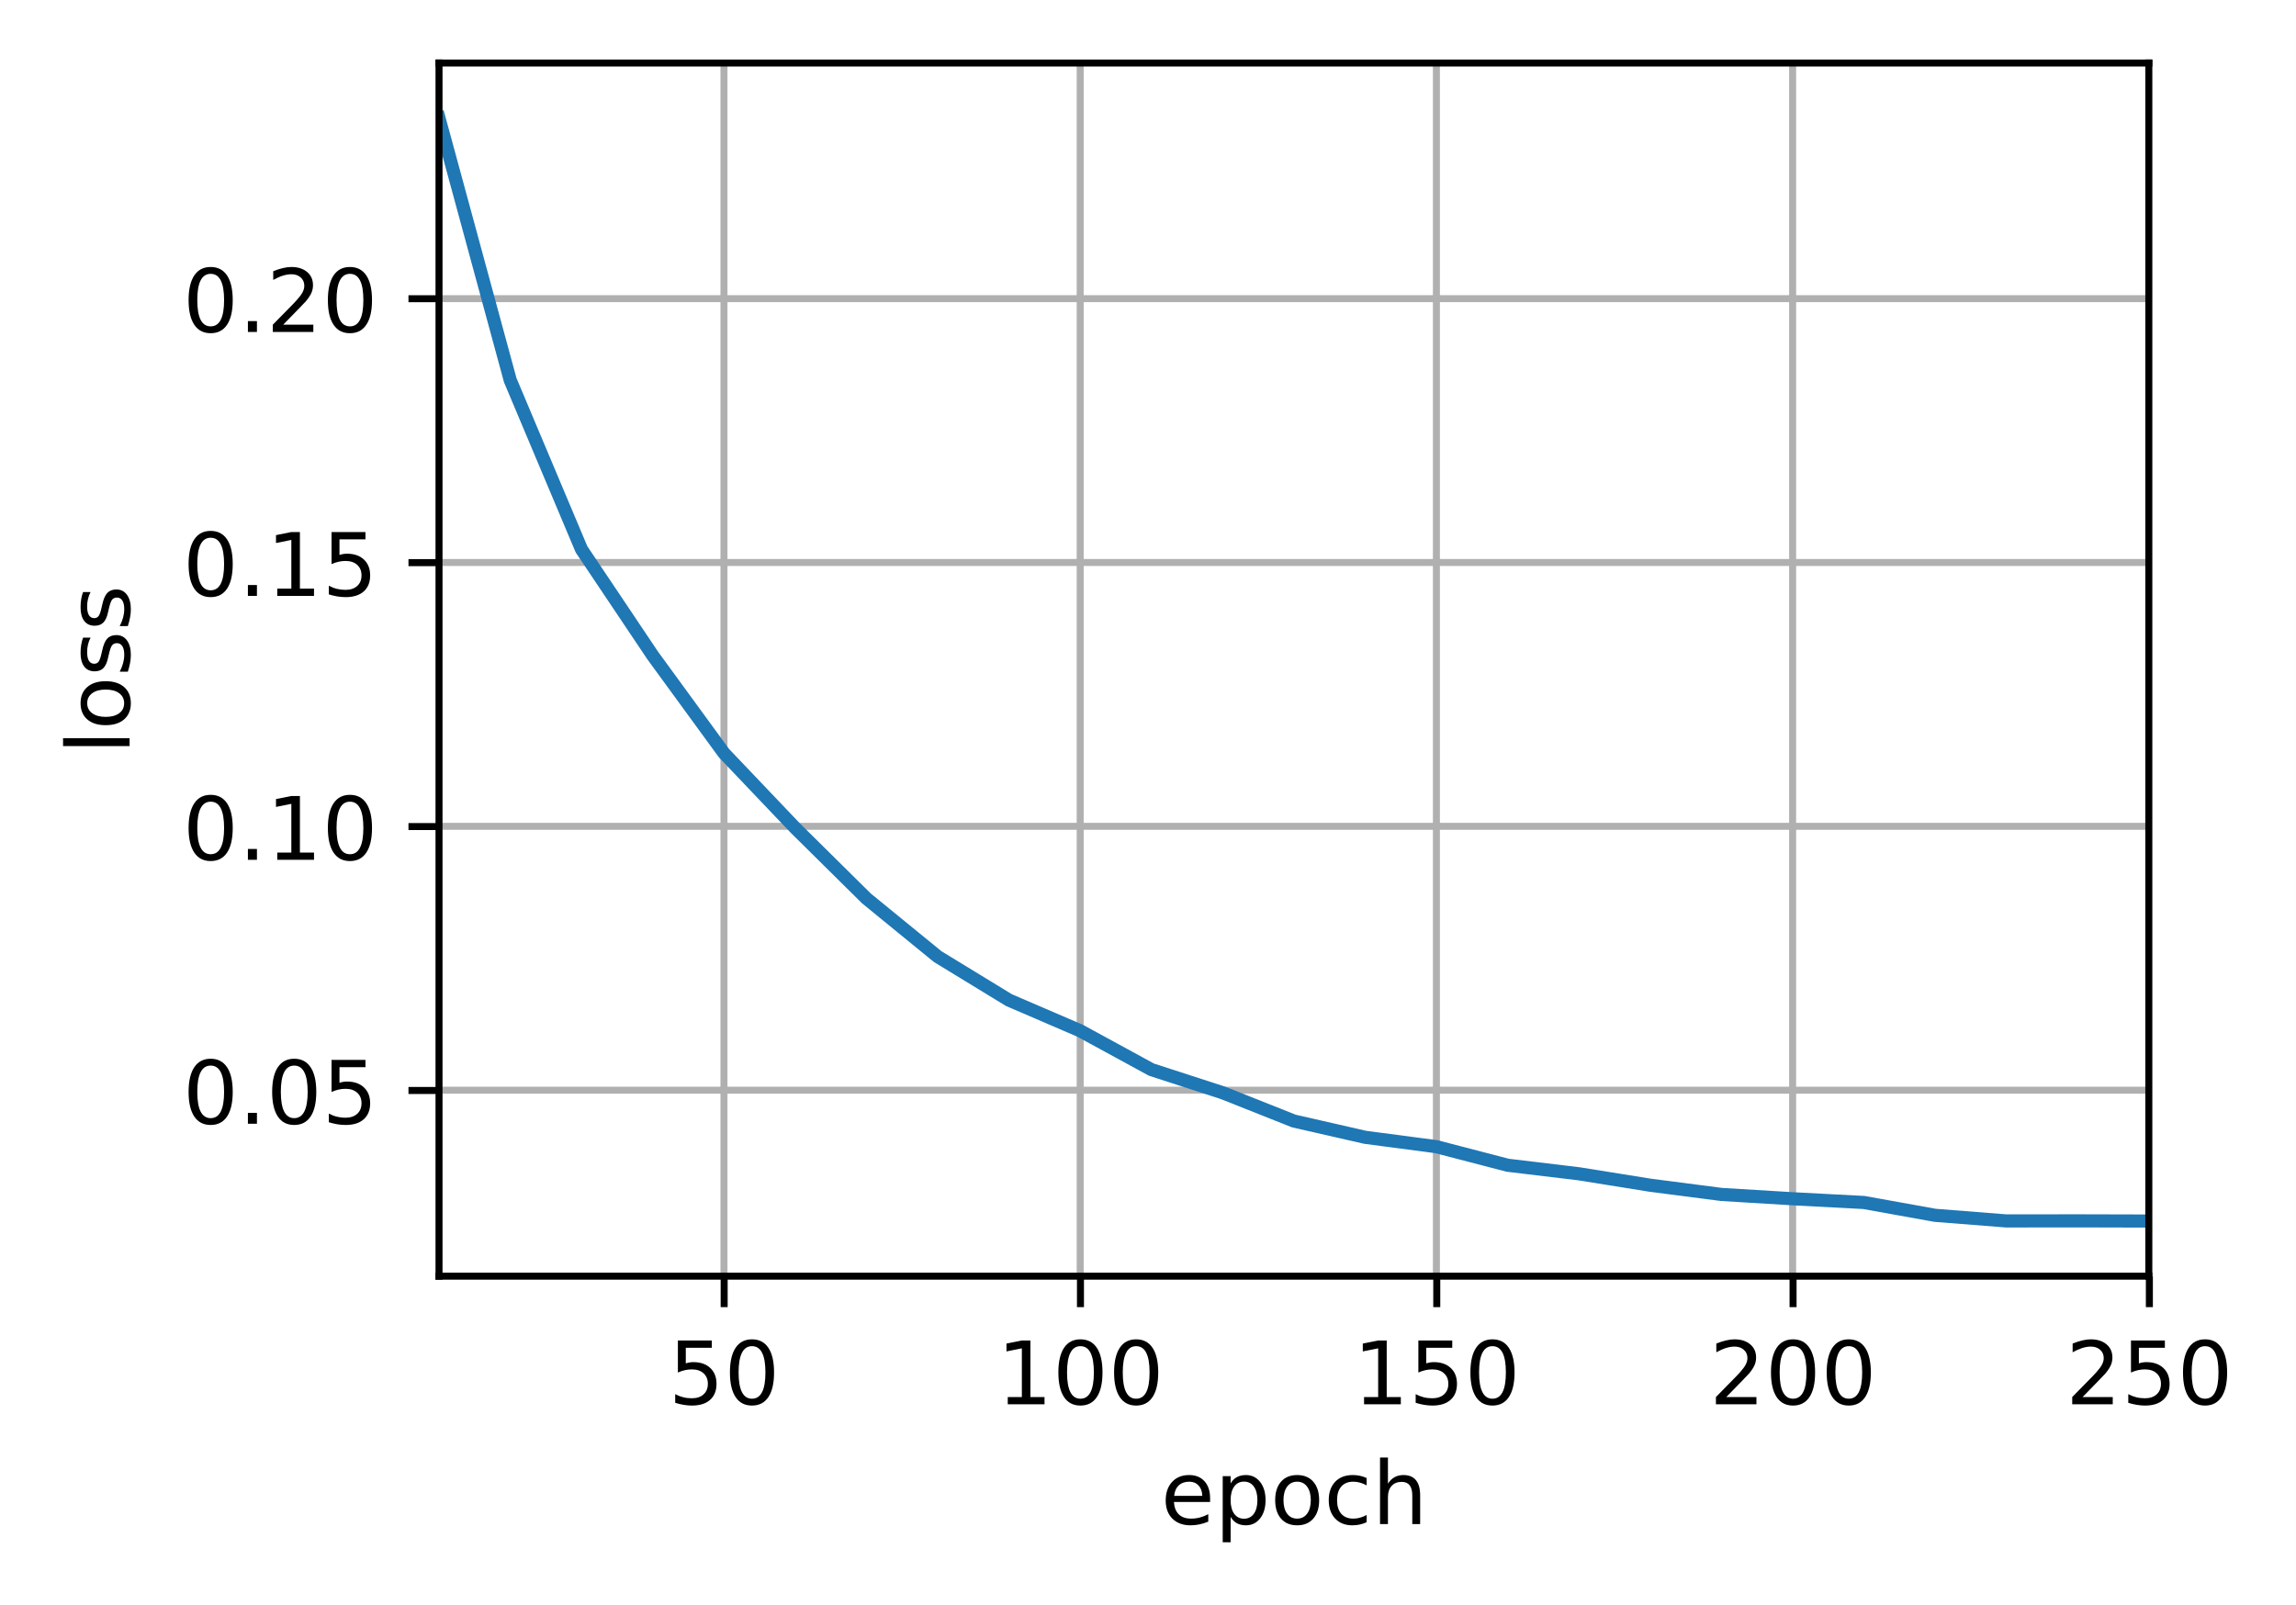 <?xml version="1.0" encoding="UTF-8"?>
<svg xmlns="http://www.w3.org/2000/svg" xmlns:xlink="http://www.w3.org/1999/xlink" width="349.583" height="244.475" viewBox="0 0 349.583 244.475" version="1.1">
<rect x="0" y="0" width="349.583" height="244.475" fill="#333333" stroke="none"/>
<defs>
<clipPath id="clip1">
  <path d="M 109 9.602 L 112 9.602 L 112 194.398 L 109 194.398 Z M 109 9.602 "/>
</clipPath>
<clipPath id="clip2">
  <path d="M 163 9.602 L 166 9.602 L 166 194.398 L 163 194.398 Z M 163 9.602 "/>
</clipPath>
<clipPath id="clip3">
  <path d="M 218 9.602 L 220 9.602 L 220 194.398 L 218 194.398 Z M 218 9.602 "/>
</clipPath>
<clipPath id="clip4">
  <path d="M 272 9.602 L 274 9.602 L 274 194.398 L 272 194.398 Z M 272 9.602 "/>
</clipPath>
<clipPath id="clip5">
  <path d="M 326 9.602 L 327.258 9.602 L 327.258 194.398 L 326 194.398 Z M 326 9.602 "/>
</clipPath>
<clipPath id="clip6">
  <path d="M 66.859 165 L 327.258 165 L 327.258 167 L 66.859 167 Z M 66.859 165 "/>
</clipPath>
<clipPath id="clip7">
  <path d="M 66.859 125 L 327.258 125 L 327.258 127 L 66.859 127 Z M 66.859 125 "/>
</clipPath>
<clipPath id="clip8">
  <path d="M 66.859 84 L 327.258 84 L 327.258 87 L 66.859 87 Z M 66.859 84 "/>
</clipPath>
<clipPath id="clip9">
  <path d="M 66.859 44 L 327.258 44 L 327.258 47 L 66.859 47 Z M 66.859 44 "/>
</clipPath>
<clipPath id="clip10">
  <path d="M 66.859 16 L 327.258 16 L 327.258 188 L 66.859 188 Z M 66.859 16 "/>
</clipPath>
</defs>
<g id="surface1">
<path style=" stroke:none;fill-rule:nonzero;fill:rgb(100%,100%,100%);fill-opacity:1;" d="M 0 244.477 L 349.582 244.477 L 349.582 0 L 0 0 Z M 0 244.477 "/>
<path style=" stroke:none;fill-rule:nonzero;fill:rgb(100%,100%,100%);fill-opacity:1;" d="M 66.859 194.398 L 327.258 194.398 L 327.258 9.602 L 66.859 9.602 Z M 66.859 194.398 "/>
<g clip-path="url(#clip1)" clip-rule="nonzero">
<path style="fill:none;stroke-width:0.8;stroke-linecap:square;stroke-linejoin:round;stroke:rgb(69.02%,69.02%,69.02%);stroke-opacity:1;stroke-miterlimit:4;" d="M 82.693 145.799 L 82.693 7.201 " transform="matrix(1.333,0,0,1.333,0,0)"/>
</g>
<path style="fill:none;stroke-width:0.8;stroke-linecap:butt;stroke-linejoin:round;stroke:rgb(0%,0%,0%);stroke-opacity:1;stroke-miterlimit:4;" d="M -0 -0.001 L -0 3.5 " transform="matrix(1.333,0,0,1.333,110.258,194.4)"/>
<path style=" stroke:none;fill-rule:nonzero;fill:rgb(0%,0%,0%);fill-opacity:1;" d="M 103.215 204.145 L 108.379 204.145 L 108.379 205.254 L 104.418 205.254 L 104.418 207.633 C 104.609 207.566 104.801 207.52 104.988 207.488 C 105.18 207.457 105.371 207.441 105.566 207.441 C 106.648 207.441 107.508 207.738 108.141 208.332 C 108.777 208.926 109.094 209.73 109.094 210.746 C 109.094 211.793 108.77 212.605 108.117 213.184 C 107.465 213.766 106.547 214.055 105.363 214.055 C 104.953 214.055 104.539 214.02 104.113 213.949 C 103.691 213.879 103.254 213.777 102.805 213.637 L 102.805 212.316 C 103.195 212.527 103.598 212.684 104.016 212.789 C 104.43 212.895 104.871 212.945 105.336 212.945 C 106.086 212.945 106.68 212.75 107.117 212.355 C 107.559 211.961 107.777 211.422 107.777 210.746 C 107.777 210.07 107.559 209.535 107.117 209.141 C 106.68 208.742 106.086 208.547 105.336 208.547 C 104.984 208.547 104.633 208.586 104.285 208.664 C 103.934 208.742 103.578 208.863 103.215 209.027 Z M 103.215 204.145 "/>
<path style=" stroke:none;fill-rule:nonzero;fill:rgb(0%,0%,0%);fill-opacity:1;" d="M 114.496 205.012 C 113.82 205.012 113.309 205.344 112.969 206.012 C 112.629 206.676 112.457 207.676 112.457 209.016 C 112.457 210.348 112.629 211.348 112.969 212.012 C 113.309 212.68 113.82 213.012 114.496 213.012 C 115.176 213.012 115.688 212.68 116.027 212.012 C 116.371 211.348 116.543 210.348 116.543 209.016 C 116.543 207.676 116.371 206.676 116.027 206.012 C 115.688 205.344 115.176 205.012 114.496 205.012 Z M 114.496 203.969 C 115.586 203.969 116.418 204.398 116.992 205.262 C 117.57 206.125 117.855 207.375 117.855 209.016 C 117.855 210.652 117.57 211.898 116.992 212.762 C 116.418 213.625 115.586 214.055 114.496 214.055 C 113.406 214.055 112.574 213.625 112 212.762 C 111.426 211.898 111.137 210.652 111.137 209.016 C 111.137 207.375 111.426 206.125 112 205.262 C 112.574 204.398 113.406 203.969 114.496 203.969 Z M 114.496 203.969 "/>
<g clip-path="url(#clip2)" clip-rule="nonzero">
<path style="fill:none;stroke-width:0.8;stroke-linecap:square;stroke-linejoin:round;stroke:rgb(69.02%,69.02%,69.02%);stroke-opacity:1;stroke-miterlimit:4;" d="M 123.381 145.799 L 123.381 7.201 " transform="matrix(1.333,0,0,1.333,0,0)"/>
</g>
<path style="fill:none;stroke-width:0.8;stroke-linecap:butt;stroke-linejoin:round;stroke:rgb(0%,0%,0%);stroke-opacity:1;stroke-miterlimit:4;" d="M -0 -0.001 L -0 3.5 " transform="matrix(1.333,0,0,1.333,164.508,194.4)"/>
<path style=" stroke:none;fill-rule:nonzero;fill:rgb(0%,0%,0%);fill-opacity:1;" d="M 153.438 212.758 L 155.586 212.758 L 155.586 205.34 L 153.246 205.809 L 153.246 204.613 L 155.574 204.145 L 156.887 204.145 L 156.887 212.758 L 159.035 212.758 L 159.035 213.863 L 153.438 213.863 Z M 153.438 212.758 "/>
<path style=" stroke:none;fill-rule:nonzero;fill:rgb(0%,0%,0%);fill-opacity:1;" d="M 164.504 205.012 C 163.828 205.012 163.32 205.344 162.977 206.012 C 162.637 206.676 162.465 207.676 162.465 209.016 C 162.465 210.348 162.637 211.348 162.977 212.012 C 163.32 212.68 163.828 213.012 164.504 213.012 C 165.188 213.012 165.695 212.68 166.039 212.012 C 166.379 211.348 166.551 210.348 166.551 209.016 C 166.551 207.676 166.379 206.676 166.039 206.012 C 165.695 205.344 165.188 205.012 164.504 205.012 Z M 164.504 203.969 C 165.594 203.969 166.426 204.398 167 205.262 C 167.578 206.125 167.863 207.375 167.863 209.016 C 167.863 210.652 167.578 211.898 167 212.762 C 166.426 213.625 165.594 214.055 164.504 214.055 C 163.414 214.055 162.582 213.625 162.008 212.762 C 161.434 211.898 161.145 210.652 161.145 209.016 C 161.145 207.375 161.434 206.125 162.008 205.262 C 162.582 204.398 163.414 203.969 164.504 203.969 Z M 164.504 203.969 "/>
<path style=" stroke:none;fill-rule:nonzero;fill:rgb(0%,0%,0%);fill-opacity:1;" d="M 172.988 205.012 C 172.312 205.012 171.801 205.344 171.461 206.012 C 171.121 206.676 170.949 207.676 170.949 209.016 C 170.949 210.348 171.121 211.348 171.461 212.012 C 171.801 212.68 172.312 213.012 172.988 213.012 C 173.668 213.012 174.18 212.68 174.52 212.012 C 174.863 211.348 175.031 210.348 175.031 209.016 C 175.031 207.676 174.863 206.676 174.52 206.012 C 174.18 205.344 173.668 205.012 172.988 205.012 Z M 172.988 203.969 C 174.078 203.969 174.91 204.398 175.484 205.262 C 176.059 206.125 176.348 207.375 176.348 209.016 C 176.348 210.652 176.059 211.898 175.484 212.762 C 174.91 213.625 174.078 214.055 172.988 214.055 C 171.898 214.055 171.066 213.625 170.492 212.762 C 169.918 211.898 169.629 210.652 169.629 209.016 C 169.629 207.375 169.918 206.125 170.492 205.262 C 171.066 204.398 171.898 203.969 172.988 203.969 Z M 172.988 203.969 "/>
<g clip-path="url(#clip3)" clip-rule="nonzero">
<path style="fill:none;stroke-width:0.8;stroke-linecap:square;stroke-linejoin:round;stroke:rgb(69.02%,69.02%,69.02%);stroke-opacity:1;stroke-miterlimit:4;" d="M 164.068 145.799 L 164.068 7.201 " transform="matrix(1.333,0,0,1.333,0,0)"/>
</g>
<path style="fill:none;stroke-width:0.8;stroke-linecap:butt;stroke-linejoin:round;stroke:rgb(0%,0%,0%);stroke-opacity:1;stroke-miterlimit:4;" d="M -0 -0.001 L -0 3.5 " transform="matrix(1.333,0,0,1.333,218.758,194.4)"/>
<path style=" stroke:none;fill-rule:nonzero;fill:rgb(0%,0%,0%);fill-opacity:1;" d="M 207.688 212.758 L 209.836 212.758 L 209.836 205.34 L 207.496 205.809 L 207.496 204.613 L 209.824 204.145 L 211.137 204.145 L 211.137 212.758 L 213.285 212.758 L 213.285 213.863 L 207.688 213.863 Z M 207.688 212.758 "/>
<path style=" stroke:none;fill-rule:nonzero;fill:rgb(0%,0%,0%);fill-opacity:1;" d="M 215.957 204.145 L 221.117 204.145 L 221.117 205.254 L 217.16 205.254 L 217.16 207.633 C 217.352 207.566 217.539 207.52 217.73 207.488 C 217.922 207.457 218.113 207.441 218.305 207.441 C 219.391 207.441 220.25 207.738 220.883 208.332 C 221.52 208.926 221.836 209.73 221.836 210.746 C 221.836 211.793 221.508 212.605 220.859 213.184 C 220.207 213.766 219.289 214.055 218.105 214.055 C 217.695 214.055 217.281 214.02 216.855 213.949 C 216.434 213.879 215.996 213.777 215.547 213.637 L 215.547 212.316 C 215.938 212.527 216.34 212.684 216.758 212.789 C 217.172 212.895 217.613 212.945 218.078 212.945 C 218.828 212.945 219.422 212.75 219.859 212.355 C 220.301 211.961 220.52 211.422 220.52 210.746 C 220.52 210.07 220.301 209.535 219.859 209.141 C 219.422 208.742 218.828 208.547 218.078 208.547 C 217.727 208.547 217.375 208.586 217.023 208.664 C 216.676 208.742 216.32 208.863 215.957 209.027 Z M 215.957 204.145 "/>
<path style=" stroke:none;fill-rule:nonzero;fill:rgb(0%,0%,0%);fill-opacity:1;" d="M 227.238 205.012 C 226.562 205.012 226.051 205.344 225.711 206.012 C 225.371 206.676 225.199 207.676 225.199 209.016 C 225.199 210.348 225.371 211.348 225.711 212.012 C 226.051 212.68 226.562 213.012 227.238 213.012 C 227.918 213.012 228.43 212.68 228.77 212.012 C 229.113 211.348 229.281 210.348 229.281 209.016 C 229.281 207.676 229.113 206.676 228.77 206.012 C 228.43 205.344 227.918 205.012 227.238 205.012 Z M 227.238 203.969 C 228.328 203.969 229.16 204.398 229.734 205.262 C 230.309 206.125 230.598 207.375 230.598 209.016 C 230.598 210.652 230.309 211.898 229.734 212.762 C 229.16 213.625 228.328 214.055 227.238 214.055 C 226.148 214.055 225.316 213.625 224.742 212.762 C 224.168 211.898 223.879 210.652 223.879 209.016 C 223.879 207.375 224.168 206.125 224.742 205.262 C 225.316 204.398 226.148 203.969 227.238 203.969 Z M 227.238 203.969 "/>
<g clip-path="url(#clip4)" clip-rule="nonzero">
<path style="fill:none;stroke-width:0.8;stroke-linecap:square;stroke-linejoin:round;stroke:rgb(69.02%,69.02%,69.02%);stroke-opacity:1;stroke-miterlimit:4;" d="M 204.756 145.799 L 204.756 7.201 " transform="matrix(1.333,0,0,1.333,0,0)"/>
</g>
<path style="fill:none;stroke-width:0.8;stroke-linecap:butt;stroke-linejoin:round;stroke:rgb(0%,0%,0%);stroke-opacity:1;stroke-miterlimit:4;" d="M -0 -0.001 L -0 3.5 " transform="matrix(1.333,0,0,1.333,273.008,194.4)"/>
<path style=" stroke:none;fill-rule:nonzero;fill:rgb(0%,0%,0%);fill-opacity:1;" d="M 262.84 212.758 L 267.43 212.758 L 267.43 213.863 L 261.262 213.863 L 261.262 212.758 C 261.758 212.242 262.438 211.547 263.301 210.68 C 264.164 209.809 264.703 209.246 264.926 208.992 C 265.348 208.523 265.641 208.121 265.805 207.793 C 265.973 207.465 266.059 207.145 266.059 206.828 C 266.059 206.309 265.879 205.891 265.516 205.566 C 265.152 205.238 264.68 205.074 264.098 205.074 C 263.684 205.074 263.25 205.148 262.793 205.289 C 262.336 205.434 261.848 205.648 261.324 205.941 L 261.324 204.613 C 261.855 204.398 262.348 204.238 262.809 204.133 C 263.27 204.023 263.691 203.969 264.074 203.969 C 265.078 203.969 265.883 204.223 266.48 204.727 C 267.078 205.227 267.379 205.898 267.379 206.742 C 267.379 207.141 267.305 207.52 267.152 207.879 C 267.004 208.234 266.734 208.656 266.336 209.145 C 266.23 209.27 265.883 209.633 265.301 210.234 C 264.723 210.836 263.902 211.68 262.84 212.758 Z M 262.84 212.758 "/>
<path style=" stroke:none;fill-rule:nonzero;fill:rgb(0%,0%,0%);fill-opacity:1;" d="M 273.004 205.012 C 272.328 205.012 271.82 205.344 271.477 206.012 C 271.137 206.676 270.965 207.676 270.965 209.016 C 270.965 210.348 271.137 211.348 271.477 212.012 C 271.82 212.68 272.328 213.012 273.004 213.012 C 273.688 213.012 274.195 212.68 274.539 212.012 C 274.879 211.348 275.051 210.348 275.051 209.016 C 275.051 207.676 274.879 206.676 274.539 206.012 C 274.195 205.344 273.688 205.012 273.004 205.012 Z M 273.004 203.969 C 274.094 203.969 274.926 204.398 275.5 205.262 C 276.078 206.125 276.363 207.375 276.363 209.016 C 276.363 210.652 276.078 211.898 275.5 212.762 C 274.926 213.625 274.094 214.055 273.004 214.055 C 271.914 214.055 271.082 213.625 270.508 212.762 C 269.934 211.898 269.645 210.652 269.645 209.016 C 269.645 207.375 269.934 206.125 270.508 205.262 C 271.082 204.398 271.914 203.969 273.004 203.969 Z M 273.004 203.969 "/>
<path style=" stroke:none;fill-rule:nonzero;fill:rgb(0%,0%,0%);fill-opacity:1;" d="M 281.488 205.012 C 280.812 205.012 280.301 205.344 279.961 206.012 C 279.621 206.676 279.449 207.676 279.449 209.016 C 279.449 210.348 279.621 211.348 279.961 212.012 C 280.301 212.68 280.812 213.012 281.488 213.012 C 282.168 213.012 282.68 212.68 283.02 212.012 C 283.363 211.348 283.531 210.348 283.531 209.016 C 283.531 207.676 283.363 206.676 283.02 206.012 C 282.68 205.344 282.168 205.012 281.488 205.012 Z M 281.488 203.969 C 282.578 203.969 283.41 204.398 283.984 205.262 C 284.559 206.125 284.848 207.375 284.848 209.016 C 284.848 210.652 284.559 211.898 283.984 212.762 C 283.41 213.625 282.578 214.055 281.488 214.055 C 280.398 214.055 279.566 213.625 278.992 212.762 C 278.418 211.898 278.129 210.652 278.129 209.016 C 278.129 207.375 278.418 206.125 278.992 205.262 C 279.566 204.398 280.398 203.969 281.488 203.969 Z M 281.488 203.969 "/>
<g clip-path="url(#clip5)" clip-rule="nonzero">
<path style="fill:none;stroke-width:0.8;stroke-linecap:square;stroke-linejoin:round;stroke:rgb(69.02%,69.02%,69.02%);stroke-opacity:1;stroke-miterlimit:4;" d="M 245.443 145.799 L 245.443 7.201 " transform="matrix(1.333,0,0,1.333,0,0)"/>
</g>
<path style="fill:none;stroke-width:0.8;stroke-linecap:butt;stroke-linejoin:round;stroke:rgb(0%,0%,0%);stroke-opacity:1;stroke-miterlimit:4;" d="M -0 -0.001 L -0 3.5 " transform="matrix(1.333,0,0,1.333,327.258,194.4)"/>
<path style=" stroke:none;fill-rule:nonzero;fill:rgb(0%,0%,0%);fill-opacity:1;" d="M 317.09 212.758 L 321.68 212.758 L 321.68 213.863 L 315.512 213.863 L 315.512 212.758 C 316.008 212.242 316.688 211.547 317.551 210.68 C 318.414 209.809 318.953 209.246 319.176 208.992 C 319.598 208.523 319.891 208.121 320.055 207.793 C 320.223 207.465 320.309 207.145 320.309 206.828 C 320.309 206.309 320.129 205.891 319.766 205.566 C 319.402 205.238 318.93 205.074 318.348 205.074 C 317.934 205.074 317.5 205.148 317.043 205.289 C 316.586 205.434 316.098 205.648 315.574 205.941 L 315.574 204.613 C 316.105 204.398 316.598 204.238 317.059 204.133 C 317.52 204.023 317.941 203.969 318.324 203.969 C 319.328 203.969 320.133 204.223 320.73 204.727 C 321.328 205.227 321.629 205.898 321.629 206.742 C 321.629 207.141 321.555 207.52 321.402 207.879 C 321.254 208.234 320.984 208.656 320.586 209.145 C 320.48 209.27 320.133 209.633 319.551 210.234 C 318.973 210.836 318.152 211.68 317.09 212.758 Z M 317.09 212.758 "/>
<path style=" stroke:none;fill-rule:nonzero;fill:rgb(0%,0%,0%);fill-opacity:1;" d="M 324.457 204.145 L 329.617 204.145 L 329.617 205.254 L 325.66 205.254 L 325.66 207.633 C 325.852 207.566 326.039 207.52 326.23 207.488 C 326.422 207.457 326.613 207.441 326.805 207.441 C 327.891 207.441 328.75 207.738 329.383 208.332 C 330.02 208.926 330.336 209.73 330.336 210.746 C 330.336 211.793 330.008 212.605 329.359 213.184 C 328.707 213.766 327.789 214.055 326.605 214.055 C 326.195 214.055 325.781 214.02 325.355 213.949 C 324.934 213.879 324.496 213.777 324.047 213.637 L 324.047 212.316 C 324.438 212.527 324.84 212.684 325.258 212.789 C 325.672 212.895 326.113 212.945 326.578 212.945 C 327.328 212.945 327.922 212.75 328.359 212.355 C 328.801 211.961 329.02 211.422 329.02 210.746 C 329.02 210.07 328.801 209.535 328.359 209.141 C 327.922 208.742 327.328 208.547 326.578 208.547 C 326.227 208.547 325.875 208.586 325.523 208.664 C 325.176 208.742 324.82 208.863 324.457 209.027 Z M 324.457 204.145 "/>
<path style=" stroke:none;fill-rule:nonzero;fill:rgb(0%,0%,0%);fill-opacity:1;" d="M 335.738 205.012 C 335.062 205.012 334.551 205.344 334.211 206.012 C 333.871 206.676 333.699 207.676 333.699 209.016 C 333.699 210.348 333.871 211.348 334.211 212.012 C 334.551 212.68 335.062 213.012 335.738 213.012 C 336.418 213.012 336.93 212.68 337.27 212.012 C 337.613 211.348 337.781 210.348 337.781 209.016 C 337.781 207.676 337.613 206.676 337.27 206.012 C 336.93 205.344 336.418 205.012 335.738 205.012 Z M 335.738 203.969 C 336.828 203.969 337.66 204.398 338.234 205.262 C 338.809 206.125 339.098 207.375 339.098 209.016 C 339.098 210.652 338.809 211.898 338.234 212.762 C 337.66 213.625 336.828 214.055 335.738 214.055 C 334.648 214.055 333.816 213.625 333.242 212.762 C 332.668 211.898 332.379 210.652 332.379 209.016 C 332.379 207.375 332.668 206.125 333.242 205.262 C 333.816 204.398 334.648 203.969 335.738 203.969 Z M 335.738 203.969 "/>
<path style=" stroke:none;fill-rule:nonzero;fill:rgb(0%,0%,0%);fill-opacity:1;" d="M 184.246 228.156 L 184.246 228.742 L 178.738 228.742 C 178.793 229.566 179.039 230.195 179.484 230.629 C 179.93 231.059 180.551 231.273 181.344 231.273 C 181.805 231.273 182.25 231.219 182.68 231.105 C 183.113 230.992 183.543 230.824 183.969 230.598 L 183.969 231.73 C 183.539 231.914 183.098 232.051 182.645 232.148 C 182.195 232.242 181.738 232.293 181.273 232.293 C 180.109 232.293 179.188 231.953 178.508 231.277 C 177.828 230.598 177.488 229.684 177.488 228.527 C 177.488 227.336 177.812 226.387 178.457 225.688 C 179.102 224.984 179.969 224.637 181.066 224.637 C 182.047 224.637 182.82 224.953 183.391 225.582 C 183.961 226.215 184.246 227.07 184.246 228.156 Z M 183.051 227.805 C 183.043 227.148 182.859 226.629 182.5 226.238 C 182.141 225.848 181.668 225.648 181.078 225.648 C 180.41 225.648 179.875 225.84 179.473 226.215 C 179.07 226.594 178.84 227.125 178.777 227.812 Z M 183.051 227.805 "/>
<path style=" stroke:none;fill-rule:nonzero;fill:rgb(0%,0%,0%);fill-opacity:1;" d="M 187.371 231.008 L 187.371 234.875 L 186.168 234.875 L 186.168 224.809 L 187.371 224.809 L 187.371 225.918 C 187.625 225.484 187.941 225.16 188.324 224.953 C 188.711 224.742 189.168 224.637 189.703 224.637 C 190.59 224.637 191.309 224.988 191.863 225.691 C 192.414 226.391 192.691 227.316 192.691 228.461 C 192.691 229.609 192.414 230.535 191.863 231.238 C 191.309 231.941 190.59 232.293 189.703 232.293 C 189.168 232.293 188.711 232.188 188.324 231.977 C 187.941 231.766 187.625 231.441 187.371 231.008 Z M 191.449 228.461 C 191.449 227.582 191.27 226.891 190.906 226.391 C 190.543 225.887 190.043 225.637 189.41 225.637 C 188.777 225.637 188.277 225.887 187.914 226.391 C 187.555 226.891 187.371 227.582 187.371 228.461 C 187.371 229.344 187.555 230.035 187.914 230.535 C 188.277 231.035 188.777 231.289 189.41 231.289 C 190.043 231.289 190.543 231.035 190.906 230.535 C 191.27 230.035 191.449 229.344 191.449 228.461 Z M 191.449 228.461 "/>
<path style=" stroke:none;fill-rule:nonzero;fill:rgb(0%,0%,0%);fill-opacity:1;" d="M 197.504 225.648 C 196.859 225.648 196.352 225.902 195.98 226.402 C 195.605 226.902 195.418 227.59 195.418 228.461 C 195.418 229.336 195.605 230.023 195.977 230.523 C 196.348 231.023 196.855 231.273 197.504 231.273 C 198.141 231.273 198.648 231.023 199.02 230.52 C 199.391 230.016 199.578 229.332 199.578 228.461 C 199.578 227.598 199.391 226.914 199.02 226.41 C 198.648 225.902 198.141 225.648 197.504 225.648 Z M 197.504 224.637 C 198.543 224.637 199.363 224.973 199.957 225.652 C 200.551 226.328 200.852 227.266 200.852 228.461 C 200.852 229.656 200.551 230.594 199.957 231.273 C 199.363 231.953 198.543 232.293 197.504 232.293 C 196.457 232.293 195.637 231.953 195.043 231.273 C 194.453 230.594 194.156 229.656 194.156 228.461 C 194.156 227.266 194.453 226.328 195.043 225.652 C 195.637 224.973 196.457 224.637 197.504 224.637 Z M 197.504 224.637 "/>
<path style=" stroke:none;fill-rule:nonzero;fill:rgb(0%,0%,0%);fill-opacity:1;" d="M 208.082 225.09 L 208.082 226.211 C 207.742 226.023 207.402 225.883 207.062 225.789 C 206.723 225.695 206.379 225.648 206.031 225.648 C 205.254 225.648 204.652 225.898 204.219 226.391 C 203.789 226.883 203.578 227.57 203.578 228.461 C 203.578 229.352 203.789 230.043 204.219 230.539 C 204.652 231.027 205.254 231.273 206.031 231.273 C 206.379 231.273 206.723 231.227 207.062 231.137 C 207.402 231.043 207.742 230.902 208.082 230.715 L 208.082 231.824 C 207.746 231.977 207.402 232.094 207.043 232.172 C 206.688 232.254 206.305 232.293 205.902 232.293 C 204.801 232.293 203.93 231.945 203.281 231.258 C 202.637 230.566 202.312 229.633 202.312 228.461 C 202.312 227.273 202.641 226.34 203.293 225.66 C 203.945 224.977 204.844 224.637 205.98 224.637 C 206.348 224.637 206.707 224.672 207.059 224.75 C 207.41 224.824 207.754 224.938 208.082 225.09 Z M 208.082 225.09 "/>
<path style=" stroke:none;fill-rule:nonzero;fill:rgb(0%,0%,0%);fill-opacity:1;" d="M 216.227 227.699 L 216.227 232.102 L 215.031 232.102 L 215.031 227.738 C 215.031 227.051 214.895 226.535 214.625 226.191 C 214.355 225.848 213.953 225.676 213.414 225.676 C 212.77 225.676 212.258 225.883 211.883 226.297 C 211.512 226.707 211.324 227.27 211.324 227.98 L 211.324 232.102 L 210.121 232.102 L 210.121 221.973 L 211.324 221.973 L 211.324 225.945 C 211.609 225.504 211.949 225.176 212.336 224.961 C 212.727 224.742 213.172 224.637 213.684 224.637 C 214.52 224.637 215.152 224.895 215.582 225.414 C 216.012 225.93 216.227 226.691 216.227 227.699 Z M 216.227 227.699 "/>
<g clip-path="url(#clip6)" clip-rule="nonzero">
<path style="fill:none;stroke-width:0.8;stroke-linecap:square;stroke-linejoin:round;stroke:rgb(69.02%,69.02%,69.02%);stroke-opacity:1;stroke-miterlimit:4;" d="M 50.145 124.553 L 245.443 124.553 " transform="matrix(1.333,0,0,1.333,0,0)"/>
</g>
<path style="fill:none;stroke-width:0.8;stroke-linecap:butt;stroke-linejoin:round;stroke:rgb(0%,0%,0%);stroke-opacity:1;stroke-miterlimit:4;" d="M 0.001 0 L -3.5 0 " transform="matrix(1.333,0,0,1.333,66.858,166.07)"/>
<path style=" stroke:none;fill-rule:nonzero;fill:rgb(0%,0%,0%);fill-opacity:1;" d="M 32.074 162.281 C 31.398 162.281 30.891 162.613 30.547 163.281 C 30.207 163.945 30.039 164.949 30.039 166.285 C 30.039 167.617 30.207 168.617 30.547 169.285 C 30.891 169.949 31.398 170.285 32.074 170.285 C 32.758 170.285 33.27 169.949 33.609 169.285 C 33.949 168.617 34.121 167.617 34.121 166.285 C 34.121 164.949 33.949 163.945 33.609 163.281 C 33.27 162.613 32.758 162.281 32.074 162.281 Z M 32.074 161.238 C 33.164 161.238 33.996 161.672 34.574 162.535 C 35.148 163.395 35.434 164.645 35.434 166.285 C 35.434 167.922 35.148 169.172 34.574 170.035 C 33.996 170.895 33.164 171.324 32.074 171.324 C 30.984 171.324 30.152 170.895 29.578 170.035 C 29.004 169.172 28.715 167.922 28.715 166.285 C 28.715 164.645 29.004 163.395 29.578 162.535 C 30.152 161.672 30.984 161.238 32.074 161.238 Z M 32.074 161.238 "/>
<path style=" stroke:none;fill-rule:nonzero;fill:rgb(0%,0%,0%);fill-opacity:1;" d="M 37.746 169.48 L 39.121 169.48 L 39.121 171.137 L 37.746 171.137 Z M 37.746 169.48 "/>
<path style=" stroke:none;fill-rule:nonzero;fill:rgb(0%,0%,0%);fill-opacity:1;" d="M 44.797 162.281 C 44.121 162.281 43.609 162.613 43.27 163.281 C 42.93 163.945 42.758 164.949 42.758 166.285 C 42.758 167.617 42.93 168.617 43.27 169.285 C 43.609 169.949 44.121 170.285 44.797 170.285 C 45.477 170.285 45.988 169.949 46.328 169.285 C 46.672 168.617 46.844 167.617 46.844 166.285 C 46.844 164.949 46.672 163.945 46.328 163.281 C 45.988 162.613 45.477 162.281 44.797 162.281 Z M 44.797 161.238 C 45.887 161.238 46.719 161.672 47.293 162.535 C 47.871 163.395 48.156 164.645 48.156 166.285 C 48.156 167.922 47.871 169.172 47.293 170.035 C 46.719 170.895 45.887 171.324 44.797 171.324 C 43.707 171.324 42.875 170.895 42.301 170.035 C 41.727 169.172 41.438 167.922 41.438 166.285 C 41.438 164.645 41.727 163.395 42.301 162.535 C 42.875 161.672 43.707 161.238 44.797 161.238 Z M 44.797 161.238 "/>
<path style=" stroke:none;fill-rule:nonzero;fill:rgb(0%,0%,0%);fill-opacity:1;" d="M 50.48 161.414 L 55.645 161.414 L 55.645 162.523 L 51.688 162.523 L 51.688 164.906 C 51.875 164.84 52.066 164.789 52.258 164.758 C 52.449 164.727 52.641 164.711 52.832 164.711 C 53.918 164.711 54.773 165.008 55.41 165.602 C 56.043 166.195 56.359 167 56.359 168.016 C 56.359 169.062 56.035 169.875 55.383 170.457 C 54.73 171.035 53.812 171.324 52.629 171.324 C 52.223 171.324 51.805 171.289 51.383 171.223 C 50.961 171.152 50.523 171.047 50.07 170.91 L 50.07 169.586 C 50.461 169.797 50.863 169.957 51.281 170.062 C 51.699 170.164 52.137 170.219 52.602 170.219 C 53.355 170.219 53.949 170.02 54.387 169.625 C 54.824 169.23 55.043 168.695 55.043 168.016 C 55.043 167.34 54.824 166.805 54.387 166.41 C 53.949 166.016 53.355 165.816 52.602 165.816 C 52.25 165.816 51.898 165.855 51.551 165.934 C 51.203 166.012 50.844 166.133 50.48 166.297 Z M 50.48 161.414 "/>
<g clip-path="url(#clip7)" clip-rule="nonzero">
<path style="fill:none;stroke-width:0.8;stroke-linecap:square;stroke-linejoin:round;stroke:rgb(69.02%,69.02%,69.02%);stroke-opacity:1;stroke-miterlimit:4;" d="M 50.145 94.406 L 245.443 94.406 " transform="matrix(1.333,0,0,1.333,0,0)"/>
</g>
<path style="fill:none;stroke-width:0.8;stroke-linecap:butt;stroke-linejoin:round;stroke:rgb(0%,0%,0%);stroke-opacity:1;stroke-miterlimit:4;" d="M 0.001 -0.001 L -3.5 -0.001 " transform="matrix(1.333,0,0,1.333,66.858,125.877)"/>
<path style=" stroke:none;fill-rule:nonzero;fill:rgb(0%,0%,0%);fill-opacity:1;" d="M 32.074 122.09 C 31.398 122.09 30.891 122.422 30.547 123.09 C 30.207 123.754 30.039 124.754 30.039 126.094 C 30.039 127.426 30.207 128.422 30.547 129.09 C 30.891 129.758 31.398 130.09 32.074 130.09 C 32.758 130.09 33.27 129.758 33.609 129.09 C 33.949 128.422 34.121 127.426 34.121 126.094 C 34.121 124.754 33.949 123.754 33.609 123.09 C 33.27 122.422 32.758 122.09 32.074 122.09 Z M 32.074 121.047 C 33.164 121.047 33.996 121.477 34.574 122.34 C 35.148 123.203 35.434 124.453 35.434 126.094 C 35.434 127.73 35.148 128.977 34.574 129.84 C 33.996 130.703 33.164 131.133 32.074 131.133 C 30.984 131.133 30.152 130.703 29.578 129.84 C 29.004 128.977 28.715 127.73 28.715 126.094 C 28.715 124.453 29.004 123.203 29.578 122.34 C 30.152 121.477 30.984 121.047 32.074 121.047 Z M 32.074 121.047 "/>
<path style=" stroke:none;fill-rule:nonzero;fill:rgb(0%,0%,0%);fill-opacity:1;" d="M 37.746 129.289 L 39.121 129.289 L 39.121 130.941 L 37.746 130.941 Z M 37.746 129.289 "/>
<path style=" stroke:none;fill-rule:nonzero;fill:rgb(0%,0%,0%);fill-opacity:1;" d="M 42.215 129.836 L 44.359 129.836 L 44.359 122.418 L 42.023 122.887 L 42.023 121.691 L 44.348 121.223 L 45.664 121.223 L 45.664 129.836 L 47.812 129.836 L 47.812 130.941 L 42.215 130.941 Z M 42.215 129.836 "/>
<path style=" stroke:none;fill-rule:nonzero;fill:rgb(0%,0%,0%);fill-opacity:1;" d="M 53.281 122.09 C 52.602 122.09 52.094 122.422 51.754 123.09 C 51.41 123.754 51.242 124.754 51.242 126.094 C 51.242 127.426 51.41 128.422 51.754 129.09 C 52.094 129.758 52.602 130.09 53.281 130.09 C 53.961 130.09 54.473 129.758 54.812 129.09 C 55.156 128.422 55.324 127.426 55.324 126.094 C 55.324 124.754 55.156 123.754 54.812 123.09 C 54.473 122.422 53.961 122.09 53.281 122.09 Z M 53.281 121.047 C 54.371 121.047 55.203 121.477 55.777 122.34 C 56.352 123.203 56.641 124.453 56.641 126.094 C 56.641 127.73 56.352 128.977 55.777 129.84 C 55.203 130.703 54.371 131.133 53.281 131.133 C 52.191 131.133 51.359 130.703 50.785 129.84 C 50.207 128.977 49.922 127.73 49.922 126.094 C 49.922 124.453 50.207 123.203 50.785 122.34 C 51.359 121.477 52.191 121.047 53.281 121.047 Z M 53.281 121.047 "/>
<g clip-path="url(#clip8)" clip-rule="nonzero">
<path style="fill:none;stroke-width:0.8;stroke-linecap:square;stroke-linejoin:round;stroke:rgb(69.02%,69.02%,69.02%);stroke-opacity:1;stroke-miterlimit:4;" d="M 50.145 64.263 L 245.443 64.263 " transform="matrix(1.333,0,0,1.333,0,0)"/>
</g>
<path style="fill:none;stroke-width:0.8;stroke-linecap:butt;stroke-linejoin:round;stroke:rgb(0%,0%,0%);stroke-opacity:1;stroke-miterlimit:4;" d="M 0.001 -0 L -3.5 -0 " transform="matrix(1.333,0,0,1.333,66.858,85.684)"/>
<path style=" stroke:none;fill-rule:nonzero;fill:rgb(0%,0%,0%);fill-opacity:1;" d="M 32.074 81.895 C 31.398 81.895 30.891 82.227 30.547 82.895 C 30.207 83.559 30.039 84.562 30.039 85.898 C 30.039 87.23 30.207 88.23 30.547 88.898 C 30.891 89.562 31.398 89.898 32.074 89.898 C 32.758 89.898 33.27 89.562 33.609 88.898 C 33.949 88.23 34.121 87.23 34.121 85.898 C 34.121 84.562 33.949 83.559 33.609 82.895 C 33.27 82.227 32.758 81.895 32.074 81.895 Z M 32.074 80.852 C 33.164 80.852 33.996 81.285 34.574 82.148 C 35.148 83.008 35.434 84.258 35.434 85.898 C 35.434 87.535 35.148 88.785 34.574 89.648 C 33.996 90.508 33.164 90.938 32.074 90.938 C 30.984 90.938 30.152 90.508 29.578 89.648 C 29.004 88.785 28.715 87.535 28.715 85.898 C 28.715 84.258 29.004 83.008 29.578 82.148 C 30.152 81.285 30.984 80.852 32.074 80.852 Z M 32.074 80.852 "/>
<path style=" stroke:none;fill-rule:nonzero;fill:rgb(0%,0%,0%);fill-opacity:1;" d="M 37.746 89.094 L 39.121 89.094 L 39.121 90.75 L 37.746 90.75 Z M 37.746 89.094 "/>
<path style=" stroke:none;fill-rule:nonzero;fill:rgb(0%,0%,0%);fill-opacity:1;" d="M 42.215 89.645 L 44.359 89.645 L 44.359 82.227 L 42.023 82.695 L 42.023 81.496 L 44.348 81.027 L 45.664 81.027 L 45.664 89.645 L 47.812 89.645 L 47.812 90.75 L 42.215 90.75 Z M 42.215 89.645 "/>
<path style=" stroke:none;fill-rule:nonzero;fill:rgb(0%,0%,0%);fill-opacity:1;" d="M 50.48 81.027 L 55.645 81.027 L 55.645 82.137 L 51.688 82.137 L 51.688 84.52 C 51.875 84.453 52.066 84.402 52.258 84.371 C 52.449 84.34 52.641 84.324 52.832 84.324 C 53.918 84.324 54.773 84.621 55.41 85.215 C 56.043 85.809 56.359 86.613 56.359 87.629 C 56.359 88.676 56.035 89.488 55.383 90.07 C 54.73 90.648 53.812 90.938 52.629 90.938 C 52.223 90.938 51.805 90.902 51.383 90.836 C 50.961 90.766 50.523 90.66 50.07 90.523 L 50.07 89.199 C 50.461 89.41 50.863 89.57 51.281 89.676 C 51.699 89.777 52.137 89.832 52.602 89.832 C 53.355 89.832 53.949 89.633 54.387 89.238 C 54.824 88.844 55.043 88.309 55.043 87.629 C 55.043 86.953 54.824 86.418 54.387 86.023 C 53.949 85.629 53.355 85.43 52.602 85.43 C 52.25 85.43 51.898 85.469 51.551 85.547 C 51.203 85.625 50.844 85.746 50.48 85.91 Z M 50.48 81.027 "/>
<g clip-path="url(#clip9)" clip-rule="nonzero">
<path style="fill:none;stroke-width:0.8;stroke-linecap:square;stroke-linejoin:round;stroke:rgb(69.02%,69.02%,69.02%);stroke-opacity:1;stroke-miterlimit:4;" d="M 50.145 34.119 L 245.443 34.119 " transform="matrix(1.333,0,0,1.333,0,0)"/>
</g>
<path style="fill:none;stroke-width:0.8;stroke-linecap:butt;stroke-linejoin:round;stroke:rgb(0%,0%,0%);stroke-opacity:1;stroke-miterlimit:4;" d="M 0.001 0.001 L -3.5 0.001 " transform="matrix(1.333,0,0,1.333,66.858,45.49)"/>
<path style=" stroke:none;fill-rule:nonzero;fill:rgb(0%,0%,0%);fill-opacity:1;" d="M 32.074 41.703 C 31.398 41.703 30.891 42.035 30.547 42.703 C 30.207 43.367 30.039 44.367 30.039 45.707 C 30.039 47.039 30.207 48.039 30.547 48.703 C 30.891 49.371 31.398 49.703 32.074 49.703 C 32.758 49.703 33.27 49.371 33.609 48.703 C 33.949 48.039 34.121 47.039 34.121 45.707 C 34.121 44.367 33.949 43.367 33.609 42.703 C 33.27 42.035 32.758 41.703 32.074 41.703 Z M 32.074 40.66 C 33.164 40.66 33.996 41.09 34.574 41.953 C 35.148 42.816 35.434 44.066 35.434 45.707 C 35.434 47.344 35.148 48.59 34.574 49.453 C 33.996 50.316 33.164 50.746 32.074 50.746 C 30.984 50.746 30.152 50.316 29.578 49.453 C 29.004 48.59 28.715 47.344 28.715 45.707 C 28.715 44.066 29.004 42.816 29.578 41.953 C 30.152 41.09 30.984 40.66 32.074 40.66 Z M 32.074 40.66 "/>
<path style=" stroke:none;fill-rule:nonzero;fill:rgb(0%,0%,0%);fill-opacity:1;" d="M 37.746 48.902 L 39.121 48.902 L 39.121 50.555 L 37.746 50.555 Z M 37.746 48.902 "/>
<path style=" stroke:none;fill-rule:nonzero;fill:rgb(0%,0%,0%);fill-opacity:1;" d="M 43.117 49.449 L 47.707 49.449 L 47.707 50.555 L 41.535 50.555 L 41.535 49.449 C 42.035 48.934 42.715 48.238 43.574 47.371 C 44.438 46.5 44.98 45.938 45.199 45.684 C 45.621 45.211 45.914 44.812 46.082 44.484 C 46.25 44.156 46.332 43.836 46.332 43.52 C 46.332 43 46.152 42.582 45.789 42.258 C 45.426 41.93 44.957 41.766 44.375 41.766 C 43.961 41.766 43.527 41.836 43.066 41.98 C 42.609 42.125 42.121 42.34 41.602 42.633 L 41.602 41.305 C 42.129 41.09 42.625 40.93 43.082 40.824 C 43.547 40.715 43.965 40.66 44.348 40.66 C 45.355 40.66 46.156 40.914 46.758 41.418 C 47.355 41.918 47.656 42.59 47.656 43.434 C 47.656 43.832 47.578 44.211 47.43 44.57 C 47.281 44.926 47.008 45.348 46.613 45.836 C 46.504 45.961 46.16 46.324 45.578 46.926 C 44.996 47.527 44.176 48.367 43.117 49.449 Z M 43.117 49.449 "/>
<path style=" stroke:none;fill-rule:nonzero;fill:rgb(0%,0%,0%);fill-opacity:1;" d="M 53.281 41.703 C 52.602 41.703 52.094 42.035 51.754 42.703 C 51.41 43.367 51.242 44.367 51.242 45.707 C 51.242 47.039 51.41 48.039 51.754 48.703 C 52.094 49.371 52.602 49.703 53.281 49.703 C 53.961 49.703 54.473 49.371 54.812 48.703 C 55.156 48.039 55.324 47.039 55.324 45.707 C 55.324 44.367 55.156 43.367 54.812 42.703 C 54.473 42.035 53.961 41.703 53.281 41.703 Z M 53.281 40.66 C 54.371 40.66 55.203 41.09 55.777 41.953 C 56.352 42.816 56.641 44.066 56.641 45.707 C 56.641 47.344 56.352 48.59 55.777 49.453 C 55.203 50.316 54.371 50.746 53.281 50.746 C 52.191 50.746 51.359 50.316 50.785 49.453 C 50.207 48.59 49.922 47.344 49.922 45.707 C 49.922 44.066 50.207 42.816 50.785 41.953 C 51.359 41.09 52.191 40.66 53.281 40.66 Z M 53.281 40.66 "/>
<path style=" stroke:none;fill-rule:nonzero;fill:rgb(0%,0%,0%);fill-opacity:1;" d="M 9.602 113.621 L 9.602 112.422 L 19.73 112.422 L 19.73 113.621 Z M 9.602 113.621 "/>
<path style=" stroke:none;fill-rule:nonzero;fill:rgb(0%,0%,0%);fill-opacity:1;" d="M 13.277 107.09 C 13.277 107.734 13.531 108.242 14.031 108.613 C 14.531 108.988 15.219 109.176 16.09 109.176 C 16.965 109.176 17.652 108.988 18.152 108.617 C 18.652 108.246 18.902 107.738 18.902 107.09 C 18.902 106.453 18.652 105.945 18.148 105.574 C 17.645 105.199 16.961 105.016 16.09 105.016 C 15.227 105.016 14.543 105.199 14.039 105.574 C 13.531 105.945 13.277 106.453 13.277 107.09 Z M 12.266 107.09 C 12.266 106.051 12.602 105.23 13.281 104.637 C 13.957 104.043 14.895 103.742 16.09 103.742 C 17.285 103.742 18.223 104.043 18.902 104.637 C 19.582 105.23 19.922 106.051 19.922 107.09 C 19.922 108.137 19.582 108.957 18.902 109.551 C 18.223 110.141 17.285 110.438 16.09 110.438 C 14.895 110.438 13.957 110.141 13.281 109.551 C 12.602 108.957 12.266 108.137 12.266 107.09 Z M 12.266 107.09 "/>
<path style=" stroke:none;fill-rule:nonzero;fill:rgb(0%,0%,0%);fill-opacity:1;" d="M 12.652 97.109 L 13.789 97.109 C 13.613 97.449 13.484 97.801 13.398 98.164 C 13.309 98.527 13.266 98.906 13.266 99.297 C 13.266 99.895 13.359 100.34 13.539 100.637 C 13.723 100.934 13.996 101.082 14.359 101.082 C 14.637 101.082 14.855 100.977 15.016 100.762 C 15.172 100.551 15.324 100.121 15.465 99.48 L 15.559 99.07 C 15.742 98.219 15.996 97.613 16.328 97.258 C 16.66 96.898 17.125 96.719 17.719 96.719 C 18.398 96.719 18.934 96.988 19.328 97.523 C 19.723 98.059 19.922 98.797 19.922 99.734 C 19.922 100.125 19.883 100.531 19.805 100.953 C 19.73 101.379 19.617 101.824 19.465 102.293 L 18.227 102.293 C 18.457 101.848 18.629 101.414 18.746 100.984 C 18.859 100.555 18.918 100.129 18.918 99.707 C 18.918 99.145 18.82 98.711 18.629 98.406 C 18.434 98.102 18.16 97.949 17.809 97.949 C 17.484 97.949 17.234 98.059 17.062 98.281 C 16.891 98.496 16.723 98.977 16.559 99.723 L 16.461 100.137 C 16.309 100.879 16.066 101.414 15.742 101.746 C 15.422 102.074 14.977 102.238 14.414 102.238 C 13.727 102.238 13.195 101.996 12.824 101.512 C 12.453 101.023 12.266 100.336 12.266 99.441 C 12.266 99 12.297 98.582 12.363 98.191 C 12.426 97.801 12.523 97.441 12.652 97.109 Z M 12.652 97.109 "/>
<path style=" stroke:none;fill-rule:nonzero;fill:rgb(0%,0%,0%);fill-opacity:1;" d="M 12.652 90.164 L 13.789 90.164 C 13.613 90.5 13.484 90.852 13.398 91.219 C 13.309 91.582 13.266 91.961 13.266 92.352 C 13.266 92.945 13.359 93.391 13.539 93.688 C 13.723 93.988 13.996 94.137 14.359 94.137 C 14.637 94.137 14.855 94.027 15.016 93.816 C 15.172 93.605 15.324 93.176 15.465 92.531 L 15.559 92.121 C 15.742 91.273 15.996 90.668 16.328 90.309 C 16.66 89.953 17.125 89.773 17.719 89.773 C 18.398 89.773 18.934 90.039 19.328 90.578 C 19.723 91.113 19.922 91.852 19.922 92.789 C 19.922 93.176 19.883 93.586 19.805 94.008 C 19.73 94.434 19.617 94.879 19.465 95.344 L 18.227 95.344 C 18.457 94.902 18.629 94.465 18.746 94.039 C 18.859 93.609 18.918 93.184 18.918 92.762 C 18.918 92.195 18.82 91.762 18.629 91.461 C 18.434 91.156 18.16 91.004 17.809 91.004 C 17.484 91.004 17.234 91.113 17.062 91.332 C 16.891 91.551 16.723 92.031 16.559 92.773 L 16.461 93.191 C 16.309 93.934 16.066 94.469 15.742 94.801 C 15.422 95.129 14.977 95.293 14.414 95.293 C 13.727 95.293 13.195 95.051 12.824 94.562 C 12.453 94.078 12.266 93.387 12.266 92.492 C 12.266 92.051 12.297 91.637 12.363 91.246 C 12.426 90.855 12.523 90.492 12.652 90.164 Z M 12.652 90.164 "/>
<g clip-path="url(#clip10)" clip-rule="nonzero">
<path style="fill:none;stroke-width:1.5;stroke-linecap:square;stroke-linejoin:round;stroke:rgb(12.157%,46.667%,70.588%);stroke-opacity:1;stroke-miterlimit:4;" d="M 50.145 13.5 L 58.28 43.433 L 66.419 62.757 L 74.558 74.897 L 82.693 86.045 L 90.832 94.597 L 98.968 102.645 L 107.106 109.292 L 115.245 114.261 L 123.381 117.765 L 131.52 122.203 L 139.655 124.843 L 147.794 128.077 L 155.933 129.935 L 164.068 131.007 L 172.207 133.125 L 180.343 134.101 L 188.481 135.407 L 196.62 136.462 L 204.756 136.954 L 212.895 137.382 L 221.03 138.847 L 229.169 139.488 L 237.308 139.479 L 245.443 139.5 " transform="matrix(1.333,0,0,1.333,0,0)"/>
</g>
<path style="fill:none;stroke-width:0.8;stroke-linecap:square;stroke-linejoin:miter;stroke:rgb(0%,0%,0%);stroke-opacity:1;stroke-miterlimit:4;" d="M 50.145 145.799 L 50.145 7.201 " transform="matrix(1.333,0,0,1.333,0,0)"/>
<path style="fill:none;stroke-width:0.8;stroke-linecap:square;stroke-linejoin:miter;stroke:rgb(0%,0%,0%);stroke-opacity:1;stroke-miterlimit:4;" d="M 245.443 145.799 L 245.443 7.201 " transform="matrix(1.333,0,0,1.333,0,0)"/>
<path style="fill:none;stroke-width:0.8;stroke-linecap:square;stroke-linejoin:miter;stroke:rgb(0%,0%,0%);stroke-opacity:1;stroke-miterlimit:4;" d="M 50.145 145.799 L 245.443 145.799 " transform="matrix(1.333,0,0,1.333,0,0)"/>
<path style="fill:none;stroke-width:0.8;stroke-linecap:square;stroke-linejoin:miter;stroke:rgb(0%,0%,0%);stroke-opacity:1;stroke-miterlimit:4;" d="M 50.145 7.201 L 245.443 7.201 " transform="matrix(1.333,0,0,1.333,0,0)"/>
</g>
</svg>
